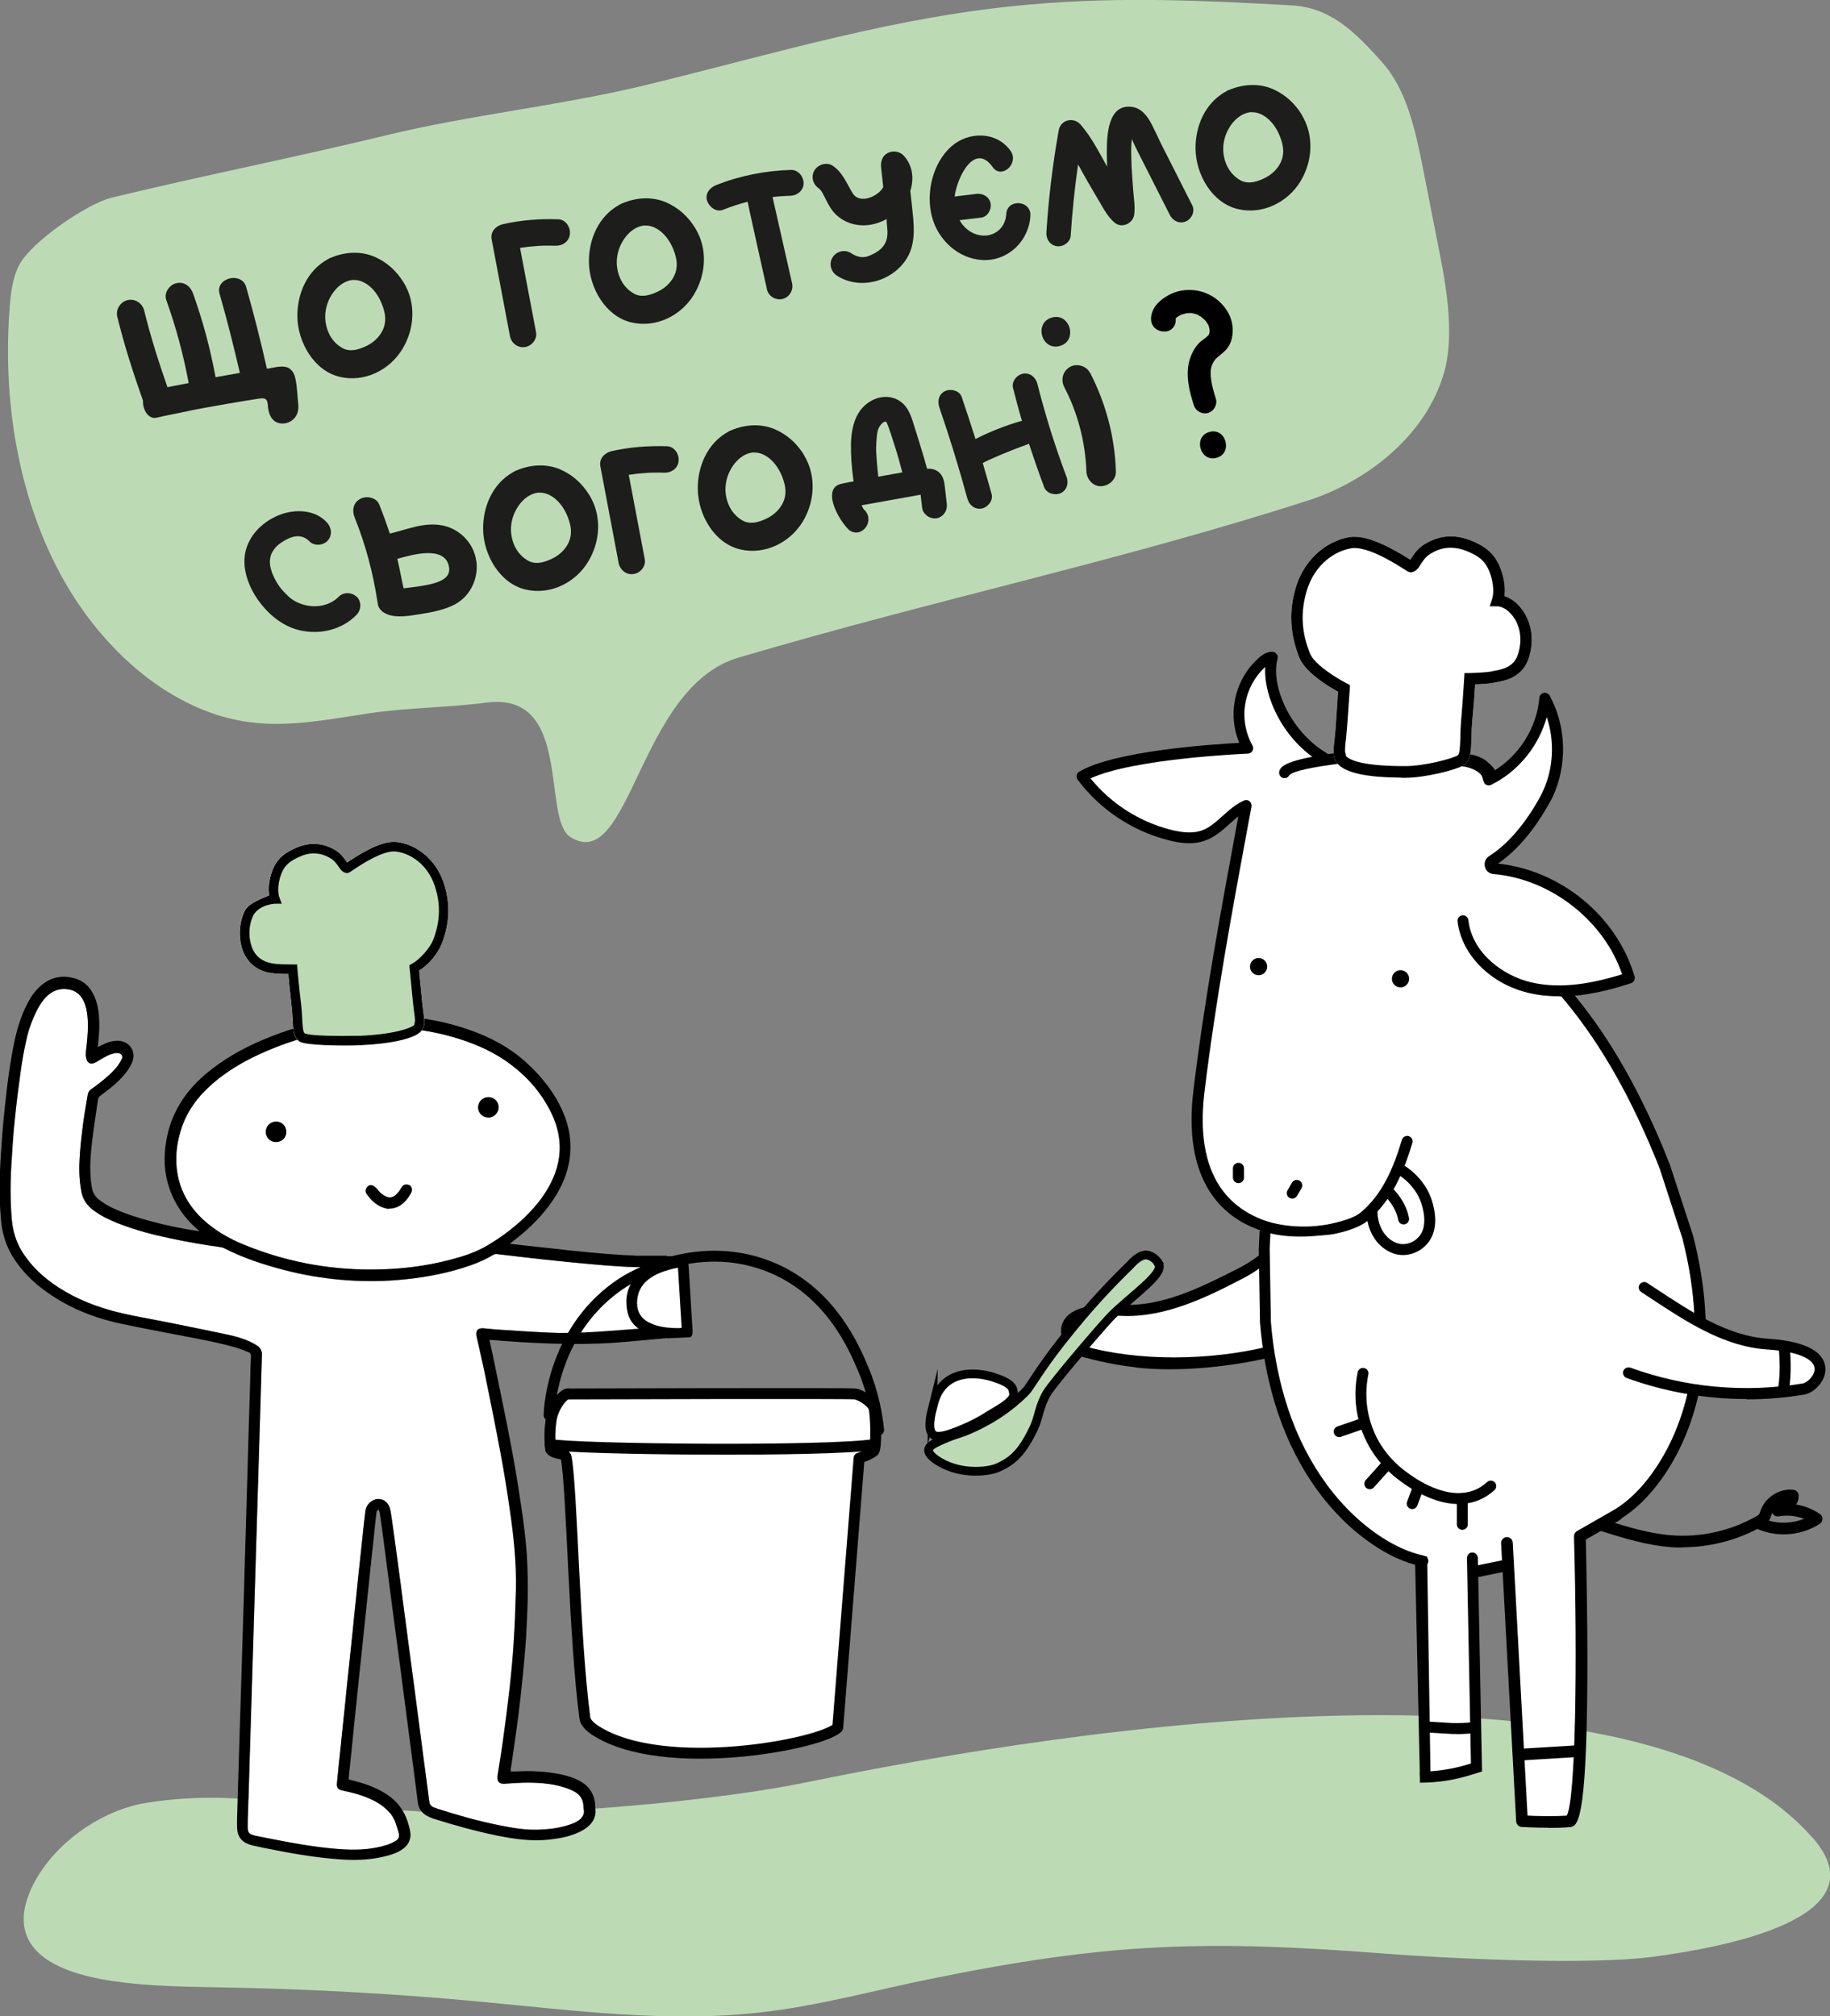 <?xml version="1.0" encoding="UTF-8"?>
<svg id="_Шар_2" data-name="Шар 2" xmlns="http://www.w3.org/2000/svg" viewBox="0 0 119.01 131.12">
  <rect x="0" y="0" width="119.01" height="131.12" fill="#808080" stroke="none"/>
  <defs>
    <style>
      .cls-1, .cls-2, .cls-3, .cls-4, .cls-5 {
        stroke: #000;
      }

      .cls-1, .cls-3 {
        stroke-width: .57px;
      }

      .cls-1, .cls-3, .cls-4, .cls-5 {
        stroke-miterlimit: 10;
      }

      .cls-1, .cls-6 {
        fill: #fff;
      }

      .cls-2 {
        stroke-linejoin: round;
      }

      .cls-2, .cls-4, .cls-5 {
        stroke-linecap: round;
        stroke-width: .71px;
      }

      .cls-2, .cls-5 {
        fill: none;
      }

      .cls-3, .cls-7 {
        fill: #bcdbb5;
      }

      .cls-8 {
        fill: #1d1d1b;
      }
    </style>
  </defs>
  <g id="_Шар_1-2" data-name="Шар 1">
    <g>
      <g>
        <path class="cls-7" d="m37.07,54.42c3.94,2.52,4.4-9.72,10.94-11.65,13.05-3.85,24.82-6.28,37.11-10.24,3.61-1.17,7.54-4.05,8.78-8.25.65-2.2.25-5.17-.22-7.53q-.57-2.9-1.14-5.8c-.49-2.46-1.05-5.08-2.62-6.86-1.87-2.11-3.44-3.6-5.93-3.74-5.92-.33-11.11-.57-16.97-.06-8.69.75-16.51,3.17-24.97,5.23-5.64,1.37-11.35,1.92-16.98,3.29-5.76,1.4-12.07,2.65-17.83,4.05-1.54.38-5.18,2.82-6,4.39-.42.81-.54,1.79-.61,2.75-.46,5.84.49,12.06,3.23,17.21s7.37,9.09,12.34,9.75c2.62.35,5.21-.19,7.79-.57,2.53-.38,5.11-.37,7.65-.7,5.62-.73,3.58,7.53,5.44,8.73Z"/>
        <g>
          <g>
            <path class="cls-8" d="m18.87,24.01c.4.29.41.92.53,2.34.06.75-.47,1.17-.98,1.19-.49.02-.93-.27-1-1.15-.03-.37-.07-.54-.57-.47-.5.07-3.49.57-4.51.79s-1.43.28-2.14.45c-.56.14-.94-.55-.9-1.1-.67-1.91-1.18-3.48-1.67-5.45-.12-.47.18-.97.65-1.09.47-.12.97.18,1.09.65.45,1.82.91,3.24,1.52,5.01.45-.09.9-.18,1.35-.26,0,0,.02-.01.03-.02-.37-1.93-.8-3.54-1.46-5.4-.16-.46.21-.98.65-1.08.5-.13.92.19,1.09.65.66,1.87,1.1,3.5,1.47,5.46.53-.09,1.06-.19,1.58-.28-.42-1.79-.81-3.37-1.32-5.14-.3-1.04,1.44-1.48,1.73-.44.53,1.86.92,3.43,1.35,5.31.42-.05,1.09-.3,1.51.01Z"/>
            <path class="cls-8" d="m26.25,18.37c.82,1.33.72,3.02-.09,4.34-.83,1.37-2.47,2.17-4.05,1.8-1.69-.39-2.74-2.25-2.77-3.89-.03-1.51.63-3.03,1.99-3.77.15-.09.15-.08.19-.09.89-.38,1.92-.45,2.82-.07.81.35,1.45.93,1.91,1.68Zm-3.25-.17c-.61.03-1.18.49-1.52,1.12-.3.55-.42,1.22-.26,1.87.13.54.43,1.1,1.06,1.45.58.32,1.28,0,1.68-.21.41-.22,1.34-.94,1.03-2.18-.35-1.38-1.28-2.08-1.99-2.04Z"/>
            <path class="cls-8" d="m37.06,15.24c-.06.49-.5.76-.96.74-.76-.03-1.53.02-2.28.14.35,1.83.69,3.66,1.04,5.48.09.46-.28.91-.73.97-.47.07-.89-.27-.97-.73-.4-2.1-.79-4.19-1.19-6.29-.09-.49.29-.87.73-.97,1.19-.27,2.4-.36,3.62-.32.47.02.8.53.74.96Z"/>
            <path class="cls-8" d="m45.21,14.83c.82,1.33.72,3.02-.09,4.34-.83,1.37-2.47,2.17-4.05,1.8-1.69-.39-2.74-2.25-2.77-3.89-.03-1.51.63-3.03,1.99-3.77.15-.09.15-.08.19-.09.89-.38,1.92-.45,2.82-.07.81.35,1.45.93,1.91,1.68Zm-3.25-.17c-.61.03-1.18.49-1.52,1.12-.3.55-.42,1.22-.26,1.87.13.54.43,1.1,1.06,1.45.58.32,1.28,0,1.68-.21.41-.22,1.34-.94,1.03-2.18-.35-1.38-1.28-2.08-1.99-2.04Z"/>
            <path class="cls-8" d="m52.26,11.91c.01.47-.42.81-.85.82-.82.03-1.09.08-1.17.08.01.03.85,3.77,1.27,5.61.1.44-.16.9-.61,1.02-.43.11-.92-.16-1.02-.61-.41-1.84-1.26-5.65-1.26-5.71-.55.14-1.09.32-1.62.53-.44.17-.9-.22-1.02-.61-.14-.47.2-.85.61-1.01,1.54-.61,3.19-.93,4.85-.98.47-.01.81.42.82.85Z"/>
            <path class="cls-8" d="m59.2,12.42c.06.5.11.99.16,1.49.11,1.02.15,2.1-.45,2.99-.96,1.43-3.01,1.98-4.49,1.02-.39-.25-.53-.79-.27-1.19.24-.39.8-.53,1.19-.27.64.41,1.02.25,1.31.12,1.51-.66.95-1.77,1.02-2.34-.22.12-.45.22-.69.29-.87.26-1.83.11-2.52-.49-.32-.27-.54-.64-.73-1.02-.24-.47-.26-.57-.48-.77-.39-.26-.53-.78-.27-1.19.24-.38.81-.54,1.19-.27.64.44.87,1.1,1.26,1.74.48.84,1.76.18,2.01-.37,0-.02-.09-.84-.14-1.26-.04-.38.07-.76.43-.95.33-.18.78-.11,1.04.17.6.65.68,1.51.43,2.3Z"/>
            <path class="cls-8" d="m60.61,14.11c-.41-1.55.03-3.49,1.25-4.58,1.13-1,2.95-1,3.86.28.58.82-.59,1.88-1.17,1.05-1.13-1.6-2.28.55-2.47,1.92.47-.06.94-.11,1.41-.17.42-.05.84.17.93.61.08.39-.19.88-.61.93-.47.06-.94.11-1.41.17.25.43.63.78,1.12.93.97.29,1.87-.32,1.92-1.33.05-1.01,1.62-.91,1.57.1-.08,1.63-1.44,2.97-3.11,2.89-1.58-.08-2.9-1.31-3.29-2.81Z"/>
            <path class="cls-8" d="m73.58,9.33c-.03.51-.01,1.01.01,1.52.03.53.07,1.05.11,1.58.04.51.13,1.02.06,1.53-.08.58-.81.91-1.27.52-.41-.34-.65-.78-.92-1.24-.28-.47-.55-.93-.82-1.4-.22-.38-.43-.77-.64-1.15-.22,1.54-.38,3.09-.48,4.64-.03.43-.5.74-.9.68-.45-.06-.71-.47-.68-.9.14-2.22.41-4.44.8-6.63.12-.69.96-.9,1.42-.38.72.82,1.2,1.8,1.73,2.74,0,0,0,0,0,.01-.01-.31-.02-.61-.02-.92,0-1.06.04-3.19,1.63-2.98.63.08,1.02.62,1.29,1.14.26.51.49,1.03.75,1.54l1.89,3.73c.19.39-.05.89-.42,1.04-.42.18-.85-.04-1.04-.42-.51-1.01-1.03-2.03-1.54-3.04-.25-.48-.49-.97-.73-1.45-.07-.15-.14-.3-.21-.45,0,.1-.01.19-.02.29Z"/>
            <path class="cls-8" d="m84.65,7.46c.82,1.33.72,3.02-.08,4.34-.84,1.37-2.47,2.17-4.05,1.8-1.7-.39-2.74-2.25-2.77-3.89-.03-1.51.63-3.03,1.99-3.77.15-.09.15-.08.19-.09.89-.38,1.92-.45,2.82-.07.81.35,1.45.93,1.91,1.68Zm-3.25-.17c-.61.03-1.18.49-1.52,1.12-.3.55-.42,1.22-.26,1.87.13.54.43,1.1,1.06,1.45.58.32,1.28,0,1.68-.21.41-.22,1.34-.94,1.03-2.18-.35-1.38-1.28-2.08-1.99-2.04Z"/>
            <path class="cls-8" d="m23.2,38.8c.32.33.3.85-.01,1.18-.95.98-2.38,1.31-3.69,1.01-1.13-.26-2.05-1.04-2.71-1.96-.66-.93-1.12-2.2-.78-3.33.31-1.04,1.17-1.82,2.15-2.21,1.02-.4,2.36-.37,3.13.52.29.34.33.84-.01,1.18-.31.3-.88.33-1.18-.01-.68-.66-1.51-.09-1.86.14-.35.23-.55.6-.6.72-.05.11-.08.35-.09.44-.02.69.49,1.57.87,1.96.17.17.44.5.85.7,1.12.55,2.22.23,2.75-.33.31-.32.87-.31,1.18.01Zm-5.63-2.47s0,0,0,.01c-.02.09,0,0,0-.01Z"/>
            <path class="cls-8" d="m30.98,36.49c.15,1.11-.38,2.27-1.39,2.81-.67.36-1.48.51-2.22.63-.66.1-1.53.28-2.18.02-.02,0-.04-.02-.06-.03-.28-.11-.51-.34-.56-.64,0,0,0-.01,0-.02,0-.03-.01-.07-.02-.1-.28-1.88-.78-3.76-1.48-5.49-.19-.46-.11-.98.36-1.23.4-.22,1.05-.09,1.23.36.25.63.48,1.26.69,1.9,1.11-.26,2.2-.75,3.37-.54,1.15.2,2.1,1.15,2.25,2.32Zm-5.14-.15c.14.58.39,1.91.41,1.92,1.49-.19,3.15-.33,2.95-1.4-.26-1.42-2.42-.78-3.36-.52Z"/>
            <path class="cls-8" d="m38.33,32.2c.82,1.33.72,3.02-.09,4.34-.83,1.37-2.47,2.17-4.05,1.8-1.69-.39-2.74-2.25-2.77-3.89-.03-1.51.63-3.03,1.99-3.77.15-.09.15-.08.19-.09.89-.38,1.92-.45,2.82-.07.81.35,1.45.93,1.91,1.68Zm-3.25-.17c-.61.03-1.18.49-1.52,1.12-.3.55-.42,1.22-.26,1.87.13.54.43,1.1,1.06,1.45.58.32,1.28,0,1.68-.21.41-.22,1.34-.94,1.03-2.18-.35-1.38-1.28-2.08-1.99-2.04Z"/>
            <path class="cls-8" d="m44.13,30c-.06.49-.5.76-.96.74-.76-.03-1.53.02-2.28.14.35,1.83.69,3.66,1.04,5.48.09.46-.28.91-.73.97-.47.07-.89-.27-.97-.73-.4-2.1-.79-4.19-1.19-6.29-.09-.49.29-.87.73-.97,1.19-.27,2.4-.36,3.62-.32.47.02.8.53.74.96Z"/>
            <path class="cls-8" d="m52.28,29.59c.82,1.33.72,3.02-.08,4.34-.84,1.37-2.47,2.17-4.05,1.8-1.7-.39-2.74-2.25-2.77-3.89-.03-1.51.63-3.03,1.99-3.77.15-.09.15-.08.19-.09.89-.38,1.92-.45,2.82-.07.81.35,1.45.93,1.91,1.68Zm-3.25-.17c-.61.03-1.18.49-1.52,1.12-.3.55-.42,1.22-.26,1.87.13.54.43,1.1,1.06,1.45.58.32,1.28,0,1.68-.21.41-.22,1.34-.94,1.03-2.18-.35-1.38-1.28-2.08-1.99-2.04Z"/>
            <path class="cls-8" d="m60.27,33.52c-.17-.13-.28-.3-.3-.49l-.1-.86-3.84.69c.05.1.09.18.14.26.26.22.36.54.28.86-.08.32-.34.58-.64.64-.17.03-.34,0-.5-.09,0,0,0,0-.01,0-.43-.31-1.35-1.7-1.17-2.51.05-.22.17-.48.63-.57.46-.1.71-.14.75-.14-.13-.92-.18-1.72-.17-2.45.02-.93.23-1.67.62-2.19.33-.43.81-.74,1.32-.83.45-.08.88,0,1.25.25.45.3.65.78.81,1.25.14.43.79,2.51.95,3.14.24-.01.53.02.78.24.3.27.34.64.38.97l.12,1.06c.06.46-.22.86-.64.95h0c-.22.04-.46-.02-.65-.16Zm-2.08-4.51c-.4-1.3-.52-1.52-.55-1.57-.02-.03-.04-.02-.08-.02-.04,0-.1.03-.17.09-.25.21-.31.5-.34.65-.04.25-.09.93-.07,1.25.02.32.07,1.03.14,1.59l1.56-.28c-.15-.58-.31-1.16-.49-1.71Z"/>
            <path class="cls-8" d="m69.36,31c.15.41.04.87-.38,1.07-.37.17-.92.02-1.07-.38-.35-.93-.68-1.88-.99-2.83-1.44.52-2.63,1.04-3.01,1.25.2.67.39,1.35.58,2.03.11.42-.26.86-.65.93-.46.08-.82-.24-.93-.65-.54-1.99-1.15-3.97-1.82-5.92-.14-.41-.05-.87.38-1.07.36-.17.93-.03,1.07.38.31.91.61,1.82.9,2.74.95-.49,1.94-.87,2.96-1.17.02,0,.04,0,.06-.01-.21-.71-.4-1.43-.58-2.14-.11-.42.25-.86.65-.93.45-.08.82.23.93.65.52,2.05,1.15,4.07,1.9,6.06Z"/>
            <path class="cls-8" d="m68.41,20.65c1.19-.33,1.7,1.52.51,1.85-1.19.33-1.7-1.52-.51-1.85Zm2.46,3.55c1.04,2,1.63,4.2,1.7,6.46.02.54-.46.93-.96.96-.53.02-.94-.46-.96-.96-.06-1.88-.56-3.81-1.43-5.47-.25-.48-.12-1.02.33-1.31.42-.27,1.08-.11,1.31.33Z"/>
          </g>
          <g>
            <path d="m78.5,26.87c-.37.07-.76-.16-.87-.54-.28-.89-.53-1.85-.3-2.8.11-.44.31-.85.6-1.17.1-.12.23-.21.35-.3.07-.05.14-.1.2-.16l.12-.11s.03-.05.03-.07l.03-.1c0-.07,0-.12,0-.15,0-.02.01-.04,0-.06-.02-.09-.04-.18-.07-.26,0-.02-.02-.04-.03-.05l-.02-.03c-.04-.07-.08-.12-.1-.15,0-.02-.01-.03-.02-.04-.07-.07-.14-.14-.22-.21-.01,0-.08-.06-.09-.07-.05-.03-.12-.06-.16-.09-.02-.02-.03-.03-.05-.04-.07-.03-.15-.05-.23-.07-.02-.01-.14-.04-.17-.04h-.11c-.08,0-.17,0-.25.01,0,0-.04.01-.05.02-.04.01-.13.03-.14.04h0s-.11.02-.12.03c-.15.08-.24.13-.32.19-.03.02-.04.05-.05.08,0,.01-.01.03,0,.04.01.15-.02.3-.09.42-.11.19-.28.32-.5.36h0c-.18.03-.37,0-.54-.07-.26-.12-.41-.32-.46-.58-.07-.37.1-.85.41-1.17.4-.41.94-.71,1.49-.82,1.18-.23,2.36.27,3.01,1.27.32.49.45,1.08.36,1.66-.04.27-.13.52-.27.73-.14.21-.32.35-.51.51-.08.07-.16.13-.24.2-.22.2-.39.59-.39.91,0,.62.17,1.19.34,1.74.06.18.03.37-.06.55-.1.19-.27.32-.46.38h-.06Z"/>
            <path d="m78.65,28.09c-1.08.3-.61,1.99.47,1.68,1.08-.3.61-1.99-.47-1.68Z"/>
          </g>
        </g>
      </g>
      <path class="cls-7" d="m117.88,119.52c-12.58-14.46-57.73-5.17-65.56-3.59-7.82,1.58-20.32,2.21-22.98,2.01-2.66-.2-9.79-.59-11.66-.79-1.87-.2-4.76-.46-8.17.09s-6.97,3.39-7.83,6.56c-.29,1.08-.17,2.22.77,3.14,2.1,2.05,7.11,2.22,11.35,2.29,5.89.09,11.75.4,17.54.95,5.98.56,12.07,1.37,18.09.69,3.84-.43,7.42-1.44,11.13-2.19,11.45-2.33,17.74-2.55,29.58-1.63,3.74.29,13.07.77,17.36.2s14.99-2.44,10.4-7.72Z"/>
      <g>
        <g>
          <g>
            <path class="cls-6" d="m42.66,82.41c-.06,1.41-.12,2.78-.18,4.18-.14.01-.26.03-.39.04-2.13.13-4.26.13-6.4.03-1.12-.05-2.24-.13-3.36-.2-.28-.02-.57-.06-.85-.08-.37-.03-.52.16-.44.53.17.78.36,1.55.52,2.33.36,1.77.72,3.54,1.05,5.31.22,1.18.41,2.37.58,3.55.26,1.75.45,3.51.41,5.29-.03,1.1-.07,2.2-.14,3.3-.06,1.03-.16,2.06-.27,3.08-.12,1.08-.26,2.16-.41,3.24-.11.83-.25,1.66-.38,2.49,0,.03,0,.06,0,.08-.02.27.13.43.41.42.41-.02.82-.06,1.23-.07.9-.02,1.79.03,2.66.29.26.08.51.18.74.31.34.19.52.5.55.89.01.11.01.23.03.34.02.2-.06.36-.2.49-.21.19-.46.31-.72.4-.65.23-1.32.31-2.01.34-.88.04-1.74-.11-2.6-.28-1.38-.28-2.73-.66-4.07-1.09-.08-.03-.16-.06-.24-.09-.16-.08-.24-.2-.26-.38-.12-.94-.24-1.87-.37-2.81-.12-.92-.24-1.85-.36-2.77-.11-.81-.21-1.62-.32-2.43-.11-.8-.21-1.61-.32-2.41-.11-.81-.21-1.62-.32-2.43-.12-.93-.24-1.86-.37-2.79-.12-.9-.24-1.8-.37-2.7-.02-.13-.04-.27-.06-.4-.01-.07-.02-.14-.04-.21-.1-.46-.4-.72-.8-.71-.4.02-.77.36-.82.79-.05.38-.09.76-.13,1.14-.08.75-.16,1.5-.24,2.25-.08.74-.16,1.47-.23,2.21-.08.75-.16,1.5-.23,2.25-.08.76-.16,1.51-.24,2.27-.08.75-.16,1.5-.23,2.25-.08.76-.16,1.53-.24,2.29-.06.61-.12,1.22-.19,1.82-.04.41-.08.82-.12,1.23-.02.27.07.39.34.45.56.12,1.11.25,1.64.47.48.2.92.44,1.29.81.25.24.44.52.55.85.08.21.14.43.2.65.06.22-.01.4-.21.51-.16.09-.34.18-.52.24-.56.18-1.15.28-1.74.31-.88.04-1.76-.04-2.64-.15-1.41-.18-2.8-.46-4.19-.74-.04,0-.08-.02-.12-.03-.31-.09-.4-.19-.4-.51,0-.33,0-.65.02-.98.06-1.87.11-3.74.17-5.61.06-1.87.11-3.74.17-5.61.06-1.86.11-3.72.17-5.59.06-1.86.11-3.72.17-5.59.07-2.33.14-4.66.21-6.99,0-.11,0-.23.01-.34.02-.26-.08-.46-.29-.61-.16-.11-.33-.2-.5-.28-.49-.22-1-.36-1.53-.47-1.25-.26-2.5-.52-3.76-.77-1.23-.25-2.48-.44-3.69-.77-1.41-.39-2.73-.96-3.92-1.83-.75-.55-1.4-1.2-1.9-2-.39-.63-.6-1.31-.67-2.05-.13-1.38-.1-2.76,0-4.13.05-.81.1-1.62.19-2.42.1-1.02.23-2.03.37-3.05.09-.68.21-1.36.36-2.03.15-.72.39-1.41.73-2.06.17-.34.38-.65.66-.91.35-.32.76-.48,1.25-.43.52.05.89.31,1.11.78.15.32.22.66.25,1.01.06.63.01,1.26-.06,1.89-.03.26-.08.52-.03.78.07.37.31.48.64.29.24-.14.48-.29.72-.41.15-.08.31-.13.48-.17.09-.02.2-.02.29,0,.19.05.27.19.19.37-.07.15-.16.3-.26.44-.34.44-.76.79-1.19,1.13-.17.14-.35.27-.53.39-.13.09-.2.2-.23.34-.1.62-.22,1.23-.3,1.85-.08.61-.15,1.21-.2,1.82-.06.76-.09,1.52.02,2.28.02.13.04.25.06.38.1.53.38.92.81,1.23.49.36,1.04.62,1.6.84,1.1.43,2.24.73,3.39.97,1.08.23,2.17.42,3.27.57.08.01.15.04.22.07,1.23.63,2.54,1.06,3.88,1.41,1.22.32,2.46.53,3.71.64,1.25.11,2.5.12,3.75.01,1.43-.12,2.83-.36,4.2-.79.68-.21,1.34-.47,1.95-.84.08-.05.17-.06.26-.05.98.12,1.96.23,2.94.34,1.03.11,2.06.22,3.1.31.74.07,1.49.13,2.23.17.58.03,1.17.03,1.75.04.08,0,.15,0,.26,0Z"/>
            <path class="cls-6" d="m24.12,82.56c-2.88,0-5.65-.54-8.31-1.64-.95-.39-1.82-.9-2.58-1.59-.87-.8-1.46-1.77-1.68-2.95-.18-.98-.08-1.94.21-2.88.38-1.24,1.13-2.23,2.11-3.07.89-.76,1.89-1.36,2.95-1.85,1.6-.74,3.27-1.27,5.01-1.56,1.34-.22,2.7-.28,4.06-.19,1.35.09,2.68.32,3.97.73,1.23.39,2.4.92,3.43,1.72,1.1.84,1.98,1.88,2.58,3.13.76,1.59.7,3.16-.14,4.7-.45.83-1.06,1.54-1.75,2.19-.71.66-1.48,1.22-2.31,1.71-.72.42-1.5.68-2.3.89-1.72.46-3.47.66-5.25.66Zm1.14-3.94c.31-.01.53-.07.73-.19.34-.21.58-.52.76-.87.04-.07.04-.17.03-.24-.03-.14-.13-.24-.27-.26-.15-.03-.28.02-.37.15-.09.13-.17.28-.28.4-.3.35-.59.38-.97.1-.06-.05-.12-.1-.18-.15-.09-.1-.17-.21-.27-.3-.07-.06-.15-.13-.24-.15-.14-.04-.27.02-.35.14-.09.14-.1.28,0,.42.25.36.56.67.97.84.17.07.35.1.45.13Zm7.17-6.62c0-.36-.31-.66-.67-.66s-.67.31-.67.68c0,.37.31.66.68.65.36,0,.66-.32.66-.68Zm-14.49,2.27c.37,0,.67-.28.67-.65,0-.37-.28-.67-.64-.68-.38,0-.68.28-.69.66,0,.37.28.66.65.67Z"/>
            <path d="m25.27,78.61c-.1-.03-.29-.06-.45-.13-.41-.17-.72-.48-.97-.84-.1-.14-.09-.28,0-.42.09-.12.21-.18.35-.14.09.02.17.09.24.15.1.09.18.2.27.3.05.06.11.11.18.15.38.28.66.25.97-.1.11-.12.19-.27.28-.4.09-.13.22-.18.37-.15.15.03.25.12.27.26.02.08,0,.18-.03.24-.18.35-.42.66-.76.87-.2.12-.42.18-.73.19Z"/>
            <path d="m32.43,72c0,.36-.3.67-.66.68-.36,0-.67-.29-.68-.65,0-.38.29-.68.67-.68s.67.3.67.66Z"/>
            <path d="m17.94,74.27c-.37,0-.66-.3-.65-.67,0-.38.3-.67.69-.66.37,0,.65.31.64.68,0,.37-.3.65-.67.65Z"/>
            <path d="m38.71,117.35c-.06-.66-.37-1.17-.95-1.5-.4-.23-.83-.36-1.28-.46-.98-.2-1.97-.25-2.97-.19-.1,0-.2,0-.3,0,0-.05,0-.1,0-.14.05-.3.1-.6.14-.91.12-.86.25-1.72.36-2.58.1-.8.19-1.61.27-2.41.08-.74.14-1.49.2-2.23.05-.62.07-1.23.1-1.85.06-1.14.06-2.29.01-3.43-.06-1.32-.23-2.63-.43-3.94-.19-1.25-.39-2.5-.63-3.74-.37-1.95-.78-3.88-1.18-5.83-.07-.33-.15-.66-.22-1.01,2.67.22,5.44.37,8.11.19.9-.06,3.48-.31,3.48-.31.02-.48-.26-.7-.24-1.17.05-1.23.1-2.46.16-3.69,0-.16.02-.32.02-.49h-.71c-.08,0-.14,0-.21,0h-1.19v-.02c-.22,0-.44-.01-.66-.02-.8-.05-1.6-.11-2.4-.19-.76-.07-1.51-.15-2.27-.24-.7-.08-1.4-.15-2.1-.23-.21-.02-.41-.05-.66-.08.07-.06.12-.1.16-.13.2-.16.4-.31.6-.48.9-.76,1.69-1.61,2.29-2.62.48-.81.79-1.67.87-2.6.08-.92-.08-1.81-.44-2.67-.56-1.32-1.44-2.41-2.5-3.36-1.05-.93-2.26-1.57-3.57-2.03-1.48-.53-3-.81-4.56-.91-1.44-.09-2.87-.03-4.29.19-1.61.25-3.15.73-4.65,1.36-1.33.57-2.59,1.28-3.7,2.22-1.58,1.34-2.5,3.01-2.65,5.09-.08,1.11.13,2.16.64,3.15.37.71.86,1.32,1.46,1.84.05.05.1.1.15.14-1.1-.16-2.17-.38-3.23-.67-.84-.23-1.68-.49-2.47-.87-.33-.16-.65-.35-.93-.6-.17-.16-.29-.35-.34-.58-.04-.19-.07-.38-.09-.57-.08-.8-.03-1.59.06-2.38.1-.9.24-1.79.37-2.68.05-.38.06-.38.38-.61.55-.41,1.09-.85,1.51-1.41.15-.2.29-.43.38-.66.26-.68-.21-1.35-.95-1.36-.39,0-.74.13-1.08.3-.07.03-.13.07-.22.11,0-.07,0-.1.01-.13.07-.64.12-1.27.06-1.92-.04-.46-.13-.91-.34-1.34-.24-.5-.61-.88-1.15-1.05-.85-.27-1.63-.13-2.31.47-.36.32-.63.71-.85,1.14-.38.73-.63,1.51-.81,2.31-.33,1.53-.52,3.08-.68,4.64-.1.93-.17,1.87-.23,2.8-.1,1.46-.13,2.93.01,4.39.08.85.33,1.64.78,2.36.57.91,1.32,1.65,2.2,2.27,1.45,1.03,3.07,1.68,4.81,2.05,1.59.34,3.19.63,4.79.94.93.18,1.87.37,2.78.64.25.08.49.18.74.28.11.04.15.12.15.25-.03.53-.04,1.05-.05,1.58-.06,1.9-.12,3.79-.17,5.69-.04,1.36-.08,2.71-.12,4.07-.05,1.61-.09,3.21-.14,4.82-.05,1.75-.11,3.5-.16,5.24-.03.85-.05,1.71-.08,2.56-.05,1.76-.11,3.51-.16,5.27-.01.49-.04.98-.02,1.47.01.5.26.86.74,1.04.09.03.17.06.26.08.23.05.46.1.69.15,1.68.34,3.36.65,5.07.76.88.06,1.76.04,2.63-.15.45-.1.9-.21,1.3-.47.47-.3.67-.74.55-1.28-.09-.4-.2-.78-.4-1.14-.36-.67-.91-1.12-1.57-1.46-.56-.29-1.16-.49-1.78-.64-.08-.02-.16-.04-.24-.06.01-.17.02-.31.04-.45.11-1.04.22-2.08.32-3.12.12-1.16.24-2.32.36-3.48.11-1.02.22-2.03.32-3.05.11-1.02.21-2.04.32-3.05.13-1.2.25-2.4.38-3.6.02-.2.05-.41.07-.61.01-.09.04-.16.16-.18.02.08.05.16.06.23.1.71.2,1.42.29,2.13.16,1.23.32,2.47.48,3.7.18,1.35.36,2.7.54,4.06.19,1.46.38,2.92.57,4.37.2,1.51.4,3.03.59,4.54.05.39.24.68.58.87.13.07.27.13.41.18,1.35.43,2.72.81,4.11,1.1,1.14.23,2.28.4,3.45.27.62-.07,1.24-.18,1.82-.43.3-.13.58-.29.82-.53.26-.27.39-.59.36-.97,0-.13-.02-.26-.03-.38Zm-27.16-40.97c-.18-.98-.08-1.94.21-2.88.38-1.24,1.13-2.23,2.11-3.07.89-.76,1.89-1.36,2.95-1.85,1.6-.74,3.27-1.27,5.01-1.56,1.34-.22,2.7-.28,4.06-.19,1.35.09,2.68.32,3.97.73,1.23.39,2.4.92,3.43,1.72,1.1.84,1.98,1.88,2.58,3.13.76,1.59.7,3.16-.14,4.7-.45.83-1.06,1.54-1.75,2.19-.71.66-1.48,1.22-2.31,1.71-.72.42-1.5.68-2.3.89-1.72.46-3.47.66-5.25.66-2.88,0-5.65-.54-8.31-1.64-.95-.39-1.82-.9-2.58-1.59-.87-.8-1.46-1.77-1.68-2.95Zm26.26,41.86c-.21.19-.46.31-.72.4-.65.23-1.32.31-2.01.34-.88.04-1.74-.11-2.6-.28-1.38-.28-2.73-.66-4.07-1.09-.08-.03-.16-.06-.24-.09-.16-.08-.24-.2-.26-.38-.12-.94-.24-1.87-.37-2.81-.12-.92-.24-1.85-.36-2.77-.11-.81-.21-1.62-.32-2.43-.11-.8-.21-1.61-.32-2.41-.11-.81-.21-1.62-.32-2.43-.12-.93-.24-1.86-.37-2.79-.12-.9-.24-1.8-.37-2.7-.02-.13-.04-.27-.06-.4-.01-.07-.02-.14-.04-.21-.1-.46-.4-.72-.8-.71-.4.02-.77.36-.82.79-.05.38-.09.76-.13,1.14-.08.75-.16,1.5-.24,2.25-.08.74-.16,1.47-.23,2.21-.08.75-.16,1.5-.23,2.25-.08.76-.16,1.51-.24,2.27-.08.75-.16,1.5-.23,2.25-.08.76-.16,1.53-.24,2.29-.06.61-.12,1.22-.19,1.82-.04.41-.08.82-.12,1.23-.02.27.07.39.34.45.56.12,1.11.25,1.64.47.48.2.92.44,1.29.81.25.24.44.52.55.85.08.21.14.43.2.65.06.22-.01.4-.21.51-.16.09-.34.18-.52.24-.56.18-1.15.28-1.74.31-.88.04-1.76-.04-2.64-.15-1.41-.18-2.8-.46-4.19-.74-.04,0-.08-.02-.12-.03-.31-.09-.4-.19-.4-.51,0-.33,0-.65.02-.98.06-1.87.11-3.74.17-5.61.06-1.87.11-3.74.17-5.61.06-1.86.11-3.72.17-5.59.06-1.86.11-3.72.17-5.59.07-2.33.14-4.66.21-6.99,0-.11,0-.23.01-.34.02-.26-.08-.46-.29-.61-.16-.11-.33-.2-.5-.28-.49-.22-1-.36-1.53-.47-1.25-.26-2.5-.52-3.76-.77-1.23-.25-2.48-.44-3.69-.77-1.41-.39-2.73-.96-3.92-1.83-.75-.55-1.4-1.2-1.9-2-.39-.63-.6-1.31-.67-2.05-.13-1.38-.1-2.76,0-4.13.05-.81.1-1.62.19-2.42.1-1.02.23-2.03.37-3.05.09-.68.21-1.36.36-2.03.15-.72.39-1.41.73-2.06.17-.34.38-.65.66-.91.35-.32.76-.48,1.25-.43.52.05.89.31,1.11.78.15.32.22.66.25,1.01.06.63.01,1.26-.06,1.89-.03.26-.08.52-.03.78.07.37.31.48.64.29.24-.14.48-.29.72-.41.15-.08.31-.13.48-.17.09-.02.2-.02.29,0,.19.05.27.19.19.37-.07.15-.16.3-.26.44-.34.44-.76.79-1.19,1.13-.17.14-.35.27-.53.39-.13.09-.2.2-.23.34-.1.62-.22,1.23-.3,1.85-.08.61-.15,1.21-.2,1.82-.06.76-.09,1.52.02,2.28.02.13.04.25.06.38.1.53.38.92.81,1.23.49.36,1.04.62,1.6.84,1.1.43,2.24.73,3.39.97,1.08.23,2.17.42,3.27.57.08.01.15.04.22.07,1.23.63,2.54,1.06,3.88,1.41,1.22.32,2.46.53,3.71.64,1.25.11,2.5.12,3.75.01,1.43-.12,2.83-.36,4.2-.79.68-.21,1.34-.47,1.95-.84.08-.05.17-.06.26-.05.98.12,1.96.23,2.94.34,1.03.11,2.06.22,3.1.31.74.07,1.49.13,2.23.17.58.03,1.17.03,1.75.04.08,0,.15,0,.26,0-.06,1.41-.07,2.53-.13,3.92-.14.01-.26.03-.39.04-2.13.13-4.31.39-6.45.29-1.12-.05-2.24-.13-3.36-.2-.28-.02-.57-.06-.85-.08-.37-.03-.52.16-.44.53.17.78.36,1.55.52,2.33.36,1.77.72,3.54,1.05,5.31.22,1.18.41,2.37.58,3.55.26,1.75.45,3.51.41,5.29-.03,1.1-.07,2.2-.14,3.3-.06,1.03-.16,2.06-.27,3.08-.12,1.08-.26,2.16-.41,3.24-.11.83-.25,1.66-.38,2.49,0,.03,0,.06,0,.08-.02.27.13.43.41.42.41-.02.82-.06,1.23-.07.9-.02,1.79.03,2.66.29.26.08.51.18.74.31.34.19.52.5.55.89.01.11.01.23.03.34.02.2-.06.36-.2.49Z"/>
            <path class="cls-6" d="m44.17,82.15l-.96.07-1.3.64-.88,1.51.43,1.35s.39.95,1.25.94c.45,0,.91-.01,1.26-.01.3,0,.52,0,.6.02.34.05-.39-4.51-.39-4.51Z"/>
            <path d="m41.69,86.5c.4.26.85.39,1.31.47.13.02.27.04.41.06l1.49-.07c.09-.06.13-.16.14-.29,0-.09,0-.18-.01-.28-.07-1.15-.14-2.3-.21-3.45-.02-.3-.03-.6-.06-.89-.02-.17-.07-.31-.16-.36h-1.35s0,.16,0,.22c-.06.02-.13.05-.19.07-.51.18-1.01.4-1.42.76-.8.7-1.05,1.58-.83,2.6.11.51.43.89.87,1.17Zm.48-3.3c.44-.34.94-.52,1.47-.66.14-.04.29-.07.45-.1.08,1.32.16,2.61.24,3.91-.07,0-.13.02-.18.02-.52,0-1.04-.04-1.54-.2-.15-.05-.29-.11-.43-.18-.49-.26-.74-.67-.75-1.23,0-.64.23-1.16.74-1.56Z"/>
          </g>
          <g>
            <path class="cls-6" d="m23.19,67.98c-1.08.03-3.28,0-3.69-.24-.41-.24-.44-.79-.47-1.48-.02-.29-.03-.58-.07-.88-.08-.7-.16-1.48-.2-1.94v-.1s-.11,0-.11,0c-.46,0-.79-.03-.96-.06l.36-.37c-.43-.06-1.93-.05-2.29-1.17-.41-1.27.05-2.33.2-2.58.26-.43,1.09-.74,1.47-.9l.07-.03v-.08c-.04-.26-.04-.68.1-1.2.27-.98.78-1.4,1.47-1.73.45-.22.87-.33,1.27-.34.48-.01.95.11,1.42.38.36.2.57.48.75.74l.06.09.09-.06c1.23-.83,2.2-1.26,2.89-1.28.06,0,.11,0,.17,0,1.15.09,2.57.96,3.14,2.68.42,1.28.39,2.53-.09,3.83-.29.8-.95,1.51-1.45,1.81l-.06.04v.07c.19,2.04.24,2.39.24,2.39.07.51.08.66.09.75.03.3-.03.53-.2.73-.43.51-2.07.84-3.99.92h-.23Z"/>
            <g>
              <path class="cls-6" d="m23.19,67.98c-1.08.03-3.28,0-3.69-.24-.41-.24-.44-.79-.47-1.48-.02-.29-.03-.58-.07-.88-.08-.7-.16-1.48-.2-1.94v-.1s-.11,0-.11,0c-.46,0-.79-.03-.96-.06l-.5-.37c-.43-.06-1.07-.05-1.44-1.17-.41-1.27.05-2.33.2-2.58.26-.43,1.09-.74,1.47-.9l.07-.03v-.08c-.04-.26-.04-.68.1-1.2.27-.98.78-1.4,1.47-1.73.45-.22.87-.33,1.27-.34.48-.01.95.11,1.42.38.36.2.57.48.75.74l.06.09.09-.06c1.23-.83,2.2-1.26,2.89-1.28.06,0,.11,0,.17,0,1.15.09,2.57.96,3.14,2.68.42,1.28.39,2.53-.09,3.83-.29.8-.95,1.51-1.45,1.81l-.06.04v.07c.19,2.04.24,2.39.24,2.39.07.51.08.66.09.75.03.3-.03.53-.2.73-.43.51-2.07.84-3.99.92h-.23Z"/>
              <path class="cls-7" d="m23.19,67.98c-1.08.03-3.28,0-3.69-.24-.41-.24-.44-.79-.47-1.48-.02-.29-.03-.58-.07-.88-.08-.7-.16-1.48-.2-1.94v-.1s-.11,0-.11,0c-.46,0-.79-.03-.96-.06l-.13-.02c-.43-.06-1.44-.4-1.8-1.52-.41-1.27.05-2.33.2-2.58.26-.43,1.09-.74,1.47-.9l.07-.03v-.08c-.04-.26-.04-.68.1-1.2.27-.98.78-1.4,1.47-1.73.45-.22.87-.33,1.27-.34.48-.01.95.11,1.42.38.36.2.57.48.75.74l.06.09.09-.06c1.23-.83,2.2-1.26,2.89-1.28.06,0,.11,0,.17,0,1.15.09,2.57.96,3.14,2.68.42,1.28.39,2.53-.09,3.83-.29.8-.95,1.51-1.45,1.81l-.06.04v.07c.19,2.04.24,2.39.24,2.39.07.51.08.66.09.75.03.3-.03.53-.2.73-.43.51-2.07.84-3.99.92h-.23Z"/>
            </g>
            <path d="m23.19,67.98c-1.08.03-3.28,0-3.69-.24-.41-.24-.44-.79-.47-1.48-.02-.29-.03-.58-.07-.88-.08-.7-.16-1.48-.2-1.94v-.1s-.11,0-.11,0c-.46,0-.79-.03-.96-.06l-.13-.02c-.43-.06-1.44-.4-1.8-1.52-.41-1.27.05-2.33.2-2.58.26-.43,1.09-.74,1.47-.9l.07-.03v-.08c-.04-.26-.04-.68.1-1.2.27-.98.78-1.4,1.47-1.73.45-.22.87-.33,1.27-.34.48-.01.95.11,1.42.38.36.2.57.48.75.74l.06.09.09-.06c1.23-.83,2.2-1.26,2.89-1.28.06,0,.11,0,.17,0,1.15.09,2.57.96,3.14,2.68.42,1.28.39,2.53-.09,3.83-.29.8-.95,1.51-1.45,1.81l-.06.04v.07c.19,2.04.24,2.39.24,2.39.07.51.08.66.09.75.03.3-.03.53-.2.73-.43.51-2.07.84-3.99.92h-.23Zm-3.85-4.98s.11,1.26.24,2.3c.04.33.06.64.07.92.03.59.06.87.15.97.33.19,2.39.19,3.37.17h.23c2.21-.09,3.37-.51,3.54-.71l.05-.28c0-.1-.01-.24-.08-.71-.01-.09-.08-.64-.27-2.69l-.02-.2.18-.1c.46-.25,1.16-.98,1.4-1.62.43-1.18.46-2.27.08-3.42-.48-1.46-1.65-2.18-2.6-2.26h-.1c-.34,0-1.15.19-2.74,1.29-.11.08-.21.11-.29.12-.28-.05-.39-.22-.51-.39-.13-.19-.29-.43-.57-.59-.26-.15-.62-.31-1.1-.3-.33,0-.67.1-1.03.28-.58.28-.93.57-1.14,1.33-.21.78-.04,1.24-.03,1.25l.15.41h-.44s-.97.04-1.38.71c-.12.19-.47,1.05-.14,2.06.23.7.79,1.02,1.3,1.1.07.01.13.02.17.03.2.04.85.05,1.2.05h.29s.02.28.02.28Z"/>
          </g>
        </g>
        <g>
          <path class="cls-6" d="m36.95,90.64c-.33,0-.98.85-1.11,1.7-.07.47-.12,1.13-.03,1.91.23.36.95.2,1.01.53.39,2.13.51,11.66,1.22,16.97.04.28.38.59.71.8,4.42,2.82,14.63.89,15.73-.2l1.39-17.53s.74-.25.95-.45c.2-.2.15-2.49,0-2.86s-.84-.8-1.2-.86-18.34,0-18.66,0Z"/>
          <path class="cls-2" d="m36.95,90.64c-.33,0-.98.85-1.11,1.7-.07.47-.12,1.13-.03,1.91.23.36.95.2,1.01.53.39,2.13.51,11.66,1.22,16.97.04.28.38.59.71.8,4.42,2.82,14.63.89,15.73-.2l1.39-17.53s.74-.25.95-.45c.2-.2.15-2.49,0-2.86s-.84-.8-1.2-.86-18.34,0-18.66,0Z"/>
          <path class="cls-2" d="m35.71,92.03c.01-.48.26-5.66,4.79-8.62.31-.2,4.65-2.94,9.46-1.07,4.03,1.57,5.59,5.3,6.19,6.72.65,1.56.89,2.96.99,3.93"/>
          <path class="cls-2" d="m35.77,93.93c1.58.33,18.09.5,21.14,0"/>
        </g>
        <g>
          <g id="_Корова" data-name="Корова">
            <path class="cls-6" d="m102.66,113.84l.27-14.01s5.89-2.21,7.17-9.44c0,0,6.14.64,7.39,0,1.26-.64.99-1.94.57-2.11s-1.46-.76-3.08-.81c-1.62-.05-4.46-1.64-4.46-1.64,0,0-.28-4.63-1.06-6.4s-2.75-6.99-3-7.58c-.26-.61-4.59-7.35-4.59-7.35l3.97-.97s-.49-3.14-3.97-5.32c-3.49-2.17-5.06-1.89-5.06-1.89,0,0,3.48-3.03,4.14-5.32s-.31-5.23-.31-5.23l-1.14,2.29s-1.37,2.29-2.4,2.54c-.46-.74-1.17-1.2-1.8-1.17-.63.02.4-5.3.4-5.3,0,0,2.64.25,3.29-1.3.65-1.54-.22-3.3-1.04-3.61-.82-.31-.71-2.07-.71-2.07,0,0-.63-1.69-2.14-1.91-1.51-.22-2.52.38-2.55.65s-.86.93-.86.93c0,0-2.21-1.53-3.15-1.51-.94.02-2.69.62-3.23,1.57-.54.95-1.22,2.31-.97,3.69.25,1.38.55,2.99,1.35,3.28.8.29,1.71.97,1.71.97l-.33,4.25-1.16.23s-4.09-3.63-3.34-6.23c-1.19.14-2.11,2.23-2.11,3.03s.69,2.69.69,2.69c0,0-5.94.2-8.43.96l-2.49.76s2.46,3.43,6.32,3.94c2.11.17,4.37-1.97,4.37-1.97l-3.2,18.69s.11,4.12.77,5.32c.66,1.2,2.54,3.06,3.77,3.32.14,1.31-.23,2.29-.23,2.29,0,0-4.01,2.94-10.72,3.2-.71.12-1.97.72-1.97,1.08,0,1.34,1.97,1.69,1.97,1.69,0,0,5.8,1.54,11.17-.26.6,3.17,1.43,6.54,3.8,9.49,2.37,2.94,6.21,4.14,6.21,4.14l.19,14.02,3.18-.56v-12.75l2.28-.29.86,16.52h3.11s.85-3.64.51-4.55Z"/>
            <path d="m86.6,79.57c.98-.21,1.6-.48,1.85-.69,1.5-1.22,2.22-3.09,2.72-4.76.06-.19.26-.29.44-.24.19.06.29.25.24.44-.53,1.77-1.3,3.77-2.95,5.1-.42.34-1.21.64-2.16.83-.29.06-.61.07-.92.1-2.36.24-3.59-.21-4.35-.53-2.14-.9-4.55-3.22-3.86-8.9.71-5.89,1.81-11.82,2.87-17.55l.05-.28c-.19.15-.38.32-.57.49-.46.41-.93.84-1.55,1.07-.88.33-1.83.15-2.46-.02-2.34-.6-4.43-2-5.87-3.93-.06-.08-.08-.18-.06-.28.02-.1.08-.18.17-.24,2.26-1.34,8.51-1.77,10.4-1.87-.35-.86-.46-1.8-.29-2.72.19-1.1.76-2.11,1.6-2.84.21-.18.49-.38.86-.36.11,0,.2.06.27.15.06.09.08.2.05.3-.46,1.72.8,4.7,3.17,6.12.17.1.22.32.12.49-.1.17-.32.22-.49.12-2.41-1.44-3.71-4.22-3.6-6.2-.67.62-1.13,1.45-1.29,2.36-.17.94,0,1.92.46,2.75.06.11.06.24,0,.35-.06.11-.17.17-.29.18-.08,0-7.44.31-10.24,1.61,1.33,1.64,3.17,2.82,5.22,3.34.86.22,1.51.23,2.04.04.49-.18.89-.55,1.32-.93.42-.38.86-.77,1.4-1.01.12-.05.26-.04.36.05.1.08.15.21.13.34l-.2,1.06c-1.06,5.72-2.15,11.64-2.86,17.51-.52,4.31.74,7.08,3.67,8.26,1.25.5,3.01.64,4.62.29Z"/>
            <path d="m87.09,48.94c-3.55.46-3.76.92-3.87,1.14-.08.18-.02.4.16.49.18.08.38.02.47-.16.25-.28,1.6-.54,3.33-.76.04,0,.04-.21,0-.4-.02-.16-.06-.31-.1-.31Z"/>
            <path d="m101.4,64.79c-.66,0-1.32-.06-1.99-.22-2.48-.58-4.38-2.5-4.62-4.66-.02-.19.12-.37.31-.39.19-.02.37.12.39.31.25,2.18,2.29,3.63,4.08,4.05,2.07.49,4.22,0,5.92-.52-1.17-3.48-4.63-6.2-8.36-6.52-.28-.02-.5-.21-.56-.48-.07-.27.04-.54.28-.69.83-.53,2.06-1.61,3.26-3.76.07-.13.14-.26.2-.39.72-1.51.81-3.3.28-4.89-.52,1.89-1.86,3.55-3.62,4.41-.12.06-.27.04-.38-.04-.11-.09-.16-.38-.21-.51-.16-.37-.98-.69-1.47-.66,0,0-.18-.13-.24-.22s.17-.43.17-.43c.19-.1.64-.13.64-.13,0,0,.55.02,1.06.35.22.14.67.58.68.69,1.62-1.02,2.73-2.8,2.89-4.71.01-.16.13-.29.28-.32.16-.03.31.04.39.18,1.09,2,1.16,4.52.19,6.59-.07.15-.15.29-.23.43-1.19,2.13-2.43,3.29-3.32,3.9,4.11.44,7.74,3.44,8.88,7.34.05.18-.05.38-.23.44-1.33.43-2.95.86-4.65.86"/>
            <path d="m84.04,77.95c-.06,0-.12-.02-.18-.05-.17-.1-.23-.32-.13-.49l.29-.5c.1-.17.31-.23.49-.13.17.1.23.32.13.49l-.29.5c-.07.11-.19.18-.31.18"/>
            <path d="m80.54,76.94c-.2,0-.36-.16-.36-.36v-.6c0-.2.16-.36.36-.36s.36.16.36.36v.6c0,.2-.16.36-.36.36"/>
            <path d="m105.17,98.85c.06,0,.13-.02.18-.05.97-.59,1.87-1.46,2.67-2.57,1.18-1.63,2.02-3.59,2.48-5.73l-.69-.19c-.44,2.06-1.24,3.93-2.37,5.5-.74,1.03-1.57,1.83-2.47,2.38-.17.1-.22.32-.12.49.07.11.18.17.3.17"/>
            <path d="m110.93,86.16c0-.21,0-.43-.02-.65-.08-1.65-.34-3.32-.8-5.14l-1.5-4.59c-.14-.36-.29-.72-.43-1.08-1.78-4.27-3.8-7.69-6.19-10.46-.13-.15-.35-.17-.5-.04-.15.13-.17.35-.04.5,2.33,2.71,4.32,6.07,6.07,10.27.15.35.29.71.42,1.04l1.48,4.55c.44,1.75.69,3.37.77,4.97l.73.61Z"/>
            <path d="m92.65,101.85c.11-.04.2-.13.23-.26.04-.19-.08-.38-.27-.42-1.02-.22-2.07-.71-3.11-1.44-2.73-1.92-4.85-5.05-5.95-8.81-.45-1.53-.75-3.15-.9-4.95l-.08-4.78c.02-.36.03-.74.06-1.12l-.71-.04c-.02.39-.04.77-.06,1.16l.08,4.83c.16,1.87.46,3.53.93,5.11,1.15,3.91,3.36,7.18,6.23,9.19,1.12.79,2.25,1.31,3.37,1.55.07.01.13,0,.19-.01"/>
            <path d="m91.64,63.65c0,.31-.25.56-.56.56s-.56-.25-.56-.56.25-.56.56-.56.56.25.56.56"/>
            <path d="m82.41,62.86c0,.31-.25.56-.56.56s-.56-.25-.56-.56c0-.31.25-.56.56-.56s.56.25.56.56"/>
            <path d="m100.7,118.86c-.89,0-1.69-.05-1.74-.05-.19-.01-.35-.17-.36-.36l-.98-18.09c-.01-.21.15-.39.36-.4.21-.01.39.15.4.36l.96,17.75c.56.03,1.69.06,2.55,0,.58-1.04.7-9.96.47-18.16,0-.14.07-.27.19-.34l2.41-1.38c.18-.1.41-.04.52.14.1.18.04.41-.14.52l-2.21,1.27c.02.99.12,5.02.1,9.01-.05,9.59-.67,9.64-1.16,9.69-.42.04-.91.05-1.37.05"/>
            <path d="m98.79,114.49c-.2,0-.37-.16-.38-.36-.01-.21.15-.39.36-.4l3.76-.23c.21-.02.39.15.4.36s-.15.39-.36.4l-3.76.23s-.02,0-.02,0"/>
            <path d="m73.88,88.92c-1.24-.14-2.47-.39-3.68-.74-.64-.18-1.31-1.05-1.18-1.86.13-.76.91-1.63,3.91-1.47,2.65.13,5.09-1.09,7.63-2.38.8-.41,1.35-.86,1.35-.86.18-.09.39-.02.48.16.09.18.02.39-.16.48,0,0-.64.49-1.35.86-2.43,1.27-5.14,2.6-7.98,2.46-1.88-.1-3.06.23-3.17.88-.07.44.37.97.67,1.06,3.65,1.05,8.27.96,11.96.08.19-.04.38.07.43.27.05.19-.07.38-.26.43-2.59.61-6.01.95-8.65.64"/>
            <path d="m113.59,91c1.25,0,2.5-.1,3.74-.31.66-.11,1.43-.9,1.38-1.71-.04-.77-.71-1.72-3.71-1.92-2.65-.17-5.01-1.74-7.3-3.25l-.58-.38c-.16-.11-.38-.06-.49.1-.11.16-.06.38.1.49l.58.38c2.36,1.56,4.81,3.18,7.65,3.36,1.88.12,3.02.59,3.05,1.24.02.45-.48.92-.79.97-3.75.62-7.62.27-11.19-1.03-.18-.06-.39.03-.46.21-.07.18.03.39.21.46,2.51.91,5.15,1.37,7.81,1.37"/>
            <path d="m115.94,90.85c.16,0,.31-.1.35-.25.2-.77.2-2.17.09-3.02-.02-.18-.2-.31-.4-.28-.19.02-.33.18-.31.36.1.8.1,2.12-.08,2.8-.04.17.07.35.27.39.03,0,.05,0,.08,0"/>
            <path d="m109.42,100.64c-.26,0-.52-.01-.78-.03-1.55-.12-3.03-.58-4.47-1.03-.2-.06-.31-.28-.25-.48.06-.2.28-.31.48-.25,1.4.43,2.84.88,4.3.99,1.9.15,3.86-.29,5.51-1.23.06-.03.14-.08.18-.13.03-.04.06-.12.09-.2.01-.04.03-.07.04-.11.32-.83,1.23-1.39,2.11-1.29.18.02.33.17.34.35.01.18-.02.39-.16.61.55.09,1.08.3,1.55.62.1.07.17.19.16.32,0,.13-.07.24-.17.31-1.16.76-2.68.9-3.96.38-.03-.01-.06-.03-.09-.05-1.49.78-3.19,1.2-4.88,1.2m5.61-1.73c.75.21,1.57.17,2.29-.12-.52-.2-1.1-.26-1.64-.16-.18.03-.36-.06-.42-.23-.01.02-.02.04-.03.06l-.03.09c-.04.11-.08.23-.16.36"/>
            <polygon points="95.64 102.66 95.58 101.9 98.36 101.33 98.41 102.09 95.64 102.66"/>
            <path d="m92.34,115.93c1.13,0,2.25-.17,3.33-.51l.71-.22s-.27-13.76-.27-13.88c0-.12-.1-.36-.36-.36s-.35.23-.35.37.26,13.35.26,13.35l-.2.06c-1.01.31-2.06.47-3.12.47v.71"/>
            <path d="m94.71,112.76c-.1,0-.2,0-.3,0l-1.69-.1.04-.71,1.68.1c.45.01.91,0,1.36-.06l.09.71c-.39.05-.79.07-1.19.07"/>
            <polygon points="92.02 101.22 92.81 101.22 93.03 115.41 92.34 115.55 92.02 101.22"/>
            <path class="cls-6" d="m91.12,50.57c-2.29-.02-3.6-.31-4.13-.9-.2-.23-.29-.5-.26-.86,0-.11,0-.29.08-.9,0,0,.05-.41.2-2.85v-.08s-.07-.04-.07-.04c-.61-.34-2.06-1.23-2.44-2.17-.61-1.53-.69-3.02-.23-4.56.62-2.07,2.28-3.15,3.65-3.3.06,0,.13,0,.2,0,.82,0,1.99.48,3.49,1.42l.11.07.07-.11c.2-.32.45-.66.87-.91.56-.33,1.11-.5,1.68-.5.49,0,.99.12,1.53.36.83.37,1.45.85,1.81,2.01.19.62.2,1.11.17,1.42v.1s.08.03.08.03c.46.17.86.52,1.18,1.02.19.29.79,1.36.34,2.89-.4,1.35-1.59,1.56-2.11,1.65l-.16.03c-.2.05-.59.09-1.14.11h-.12s0,.12,0,.12c-.03.55-.1,1.49-.18,2.32-.03.36-.04.7-.05,1.05-.02.83-.04,1.49-.51,1.78-.49.3-2.51.81-3.79.81h-.28Z"/>
            <path d="m91.12,50.57c-2.29-.02-3.6-.31-4.13-.9-.2-.23-.29-.5-.26-.86,0-.11,0-.29.08-.9,0,0,.05-.41.2-2.85v-.08s-.07-.04-.07-.04c-.61-.34-2.06-1.23-2.44-2.17-.61-1.53-.69-3.02-.23-4.56.62-2.07,2.28-3.15,3.65-3.3.06,0,.13,0,.2,0,.82,0,1.99.48,3.49,1.42l.11.07.07-.11c.2-.32.45-.66.87-.91.56-.33,1.11-.5,1.68-.5.49,0,.99.12,1.53.36.83.37,1.45.85,1.81,2.01.19.62.2,1.11.17,1.42v.1s.08.03.08.03c.46.17.86.52,1.18,1.02.19.29.79,1.36.34,2.89-.4,1.35-1.59,1.56-2.11,1.65l-.16.03c-.2.05-.59.09-1.14.11h-.12s0,.12,0,.12c-.03.55-.1,1.49-.18,2.32-.03.36-.04.7-.05,1.05-.02.83-.04,1.49-.51,1.78-.49.3-2.51.81-3.79.81h-.28Zm4.12-6.8h.34c.43-.01,1.19-.05,1.43-.11.05-.01.12-.03.2-.04.61-.11,1.28-.29,1.53-1.13.36-1.22-.1-2.05-.25-2.27-.51-.78-1.07-.79-1.08-.79h-.53s.16-.49.16-.49c0,0,.2-.57-.08-1.48-.27-.9-.7-1.24-1.4-1.55-.44-.2-.85-.29-1.24-.29-.57,0-.99.21-1.29.39-.33.2-.51.49-.66.72-.13.22-.26.42-.59.49-.1,0-.22-.04-.35-.13-1.93-1.26-2.9-1.45-3.31-1.45h-.12c-1.13.13-2.5,1.03-3.02,2.78-.41,1.39-.35,2.68.21,4.07.3.75,1.81,1.65,2.37,1.94l.22.11v.24c-.16,2.44-.23,3.1-.24,3.21-.07.57-.07.73-.07.85l.07.33c.21.23.96.63,3.59.65h.28c1.17,0,3.03-.47,3.41-.71.1-.13.13-.45.15-1.16,0-.33.02-.7.05-1.1.11-1.24.2-2.75.2-2.75l.02-.34Z"/>
          </g>
          <g>
            <path class="cls-3" d="m75.36,82.18c-.31-.51-.76-.57-.81-.57-.5,0-.94.54-1.12.72-1.27,1.24-2.67,2.71-4.43,4.95-1.48,1.89-2.02,2.95-2.32,3.24-.53.52-1.65,1.59-3.72,2.48-.48.21-.88.28-1.61.6-.7.3-.93.46-.96.67-.04.34.5.67.73.81,1.52.88,3.25.59,3.75.37,1.03-.45,1.62-1.04,2.34-2.54.37-.77.35-1.42.87-2.31.41-.7,3.73-4.56,4.21-5.04,1.26-1.26,3.45-2.73,3.06-3.36Z"/>
            <path class="cls-1" d="m60.65,91.54c.13-.51.28-1.07.77-1.54,1.11-1.06,2.87-.53,3.11-.46.47.15,1.29.41,1.35.89.03.23.32.52-1.15,1.36-.47.27-.96.65-2.09,1.13-1.04.44-1.65.6-1.94.39-.43-.31-.14-1.42-.05-1.78Z"/>
          </g>
          <g>
            <path class="cls-5" d="m88.64,89.31c-.12.58-.34,2.03.29,3.69.67,1.77,1.91,2.71,2.35,3.03.47.35,2.75,2.03,4.77,1.19.41-.17.7-.4.9-.58"/>
            <line class="cls-4" x1="95.1" y1="97.45" x2="95.1" y2="99.13"/>
            <path class="cls-4" d="m87.09,93.1c.33-.11,1.08-.37,1.42-.49"/>
            <line class="cls-4" x1="89.08" y1="96.49" x2="90.23" y2="95.21"/>
            <line class="cls-4" x1="92.24" y1="96.71" x2="91.84" y2="97.78"/>
          </g>
          <path class="cls-5" d="m91.01,76.03c.25.11,1.29.81,1.72,2,.12.33.51,1.54-.02,2.4-.41.66-1.23,1-1.97.75-.83-.29-1.52-1.17-1.52-2.48"/>
          <path class="cls-5" d="m91.28,79.27c-.17-.9-.74-1.52-1.02-1.8"/>
        </g>
      </g>
    </g>
  </g>
</svg>